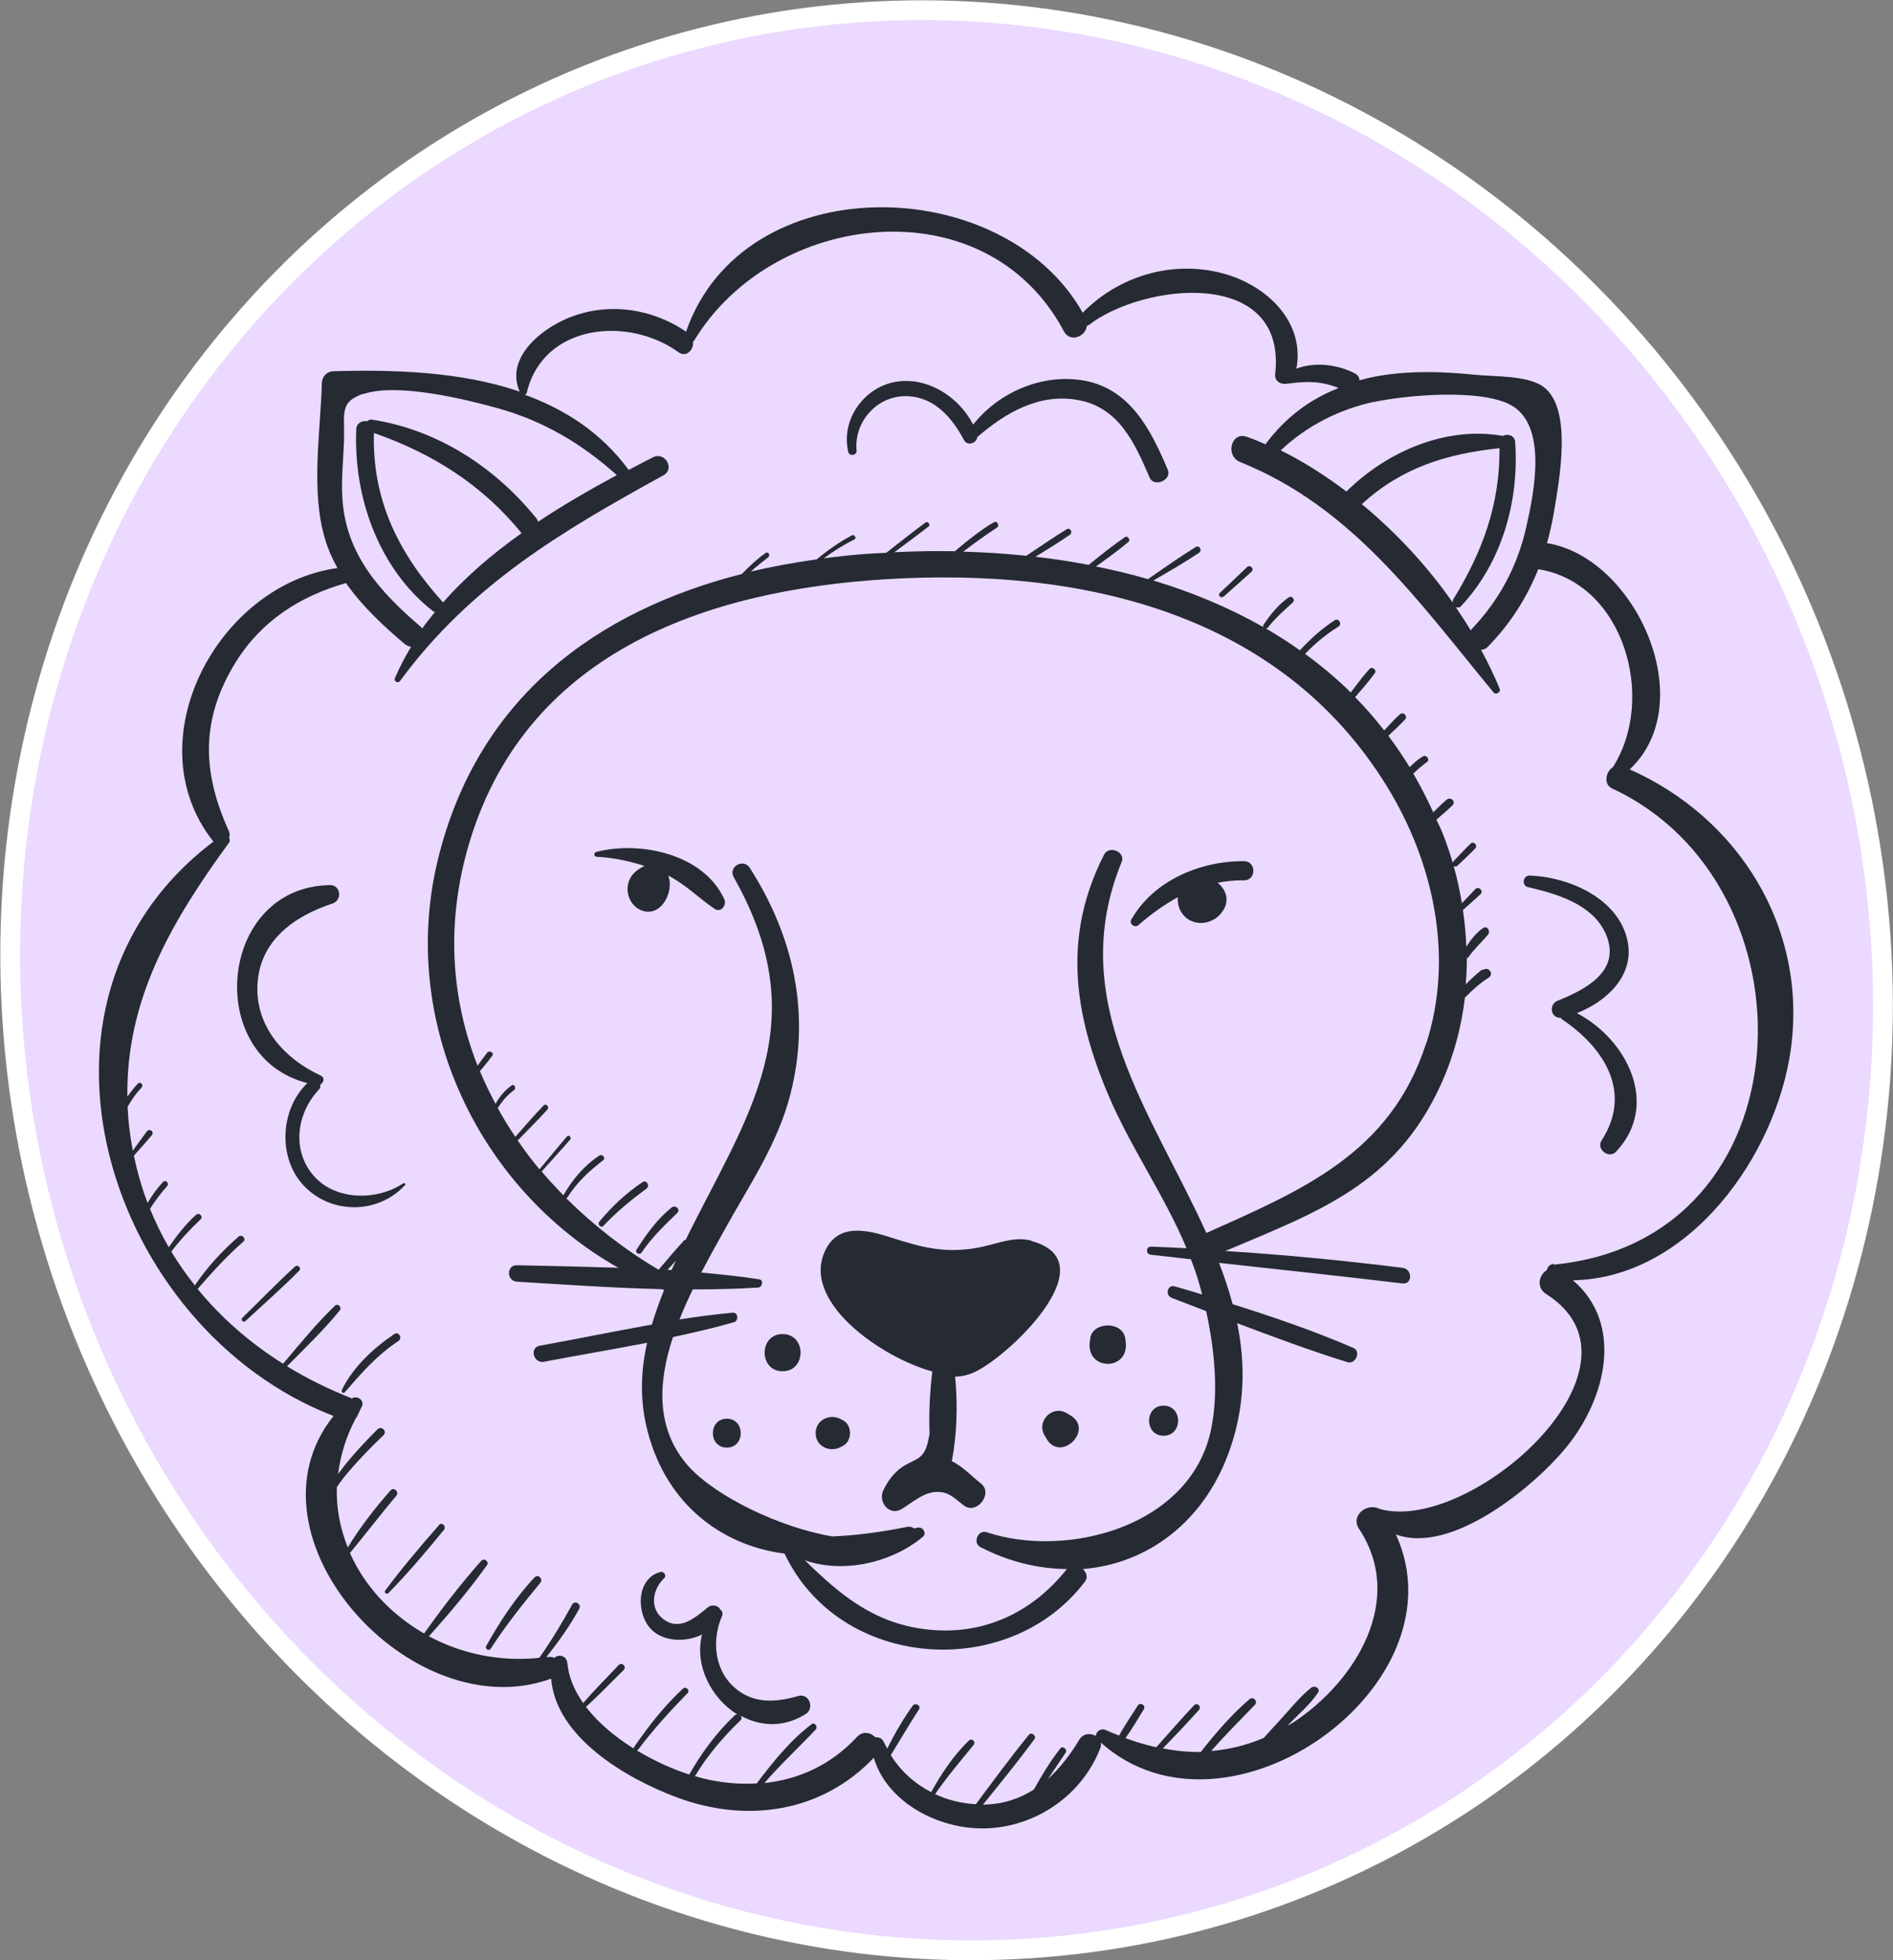 <?xml version="1.0" encoding="UTF-8"?> <svg xmlns="http://www.w3.org/2000/svg" id="_Слой_2" data-name="Слой 2" viewBox="0 0 95.69 99.11"><rect x="0" y="0" width="95.69" height="99.11" fill="#808080" stroke="none"/><defs><style> .cls-1 { fill: #ebd9ff; stroke: #fff; stroke-miterlimit: 10; } .cls-2 { fill: #252a33; stroke-width: 0px; } </style></defs><g id="BACKGROUND"><ellipse class="cls-1" cx="47.85" cy="49.56" rx="47.12" ry="49.25" transform="translate(-13.12 17.49) rotate(-18.26)"></ellipse></g><g id="OBJECTS"><g><path class="cls-2" d="M52.15,62.73c-.86-.23-1.68.13-2.51.31-1.79.38-3.01.04-4.66-.49-1.12-.36-2.52-.69-3.2.55-1.45,2.63,2.78,5.55,5.35,6.24-.13,1.04-.18,2.1-.14,3.15-.04.18-.07.37-.12.55-.23.8-.69.74-1.26,1.13-.44.3-.73.71-.96,1.18-.28.59.31,1.33.94.94.55-.34,1.13-.87,1.8-.86.6,0,.87.34,1.34.69.64.48,1.49-.61.86-1.11-.42-.33-.93-.87-1.48-1.14,0,0,0,0,0-.01,0-.02.02-.04.02-.07.24-1.29.29-2.79.15-4.19.29,0,.59-.06.9-.19,1.65-.68,6.91-5.6,2.97-6.66Z"></path><path class="cls-2" d="M39.56,67.45c-1.21,0-1.21,1.88,0,1.88s1.21-1.88,0-1.88Z"></path><path class="cls-2" d="M36.74,71.73c-.94,0-.94,1.46,0,1.46s.94-1.46,0-1.46Z"></path><path class="cls-2" d="M42.6,71.8s-.08-.04-.12-.06c-.55-.28-1.25.06-1.25.72s.7.99,1.25.71c.04-.02.08-.04.12-.06.49-.25.49-1.06,0-1.31Z"></path><path class="cls-2" d="M56.9,67.82c0-.05-.01-.1-.02-.15-.12-.87-1.64-.88-1.77,0,0,.05-.01.1-.02.15-.21,1.51,2.02,1.52,1.81,0Z"></path><path class="cls-2" d="M54.09,71.55c-.06-.04-.12-.07-.19-.11-.7-.41-1.51.41-1.11,1.11.04.06.07.12.11.19.72,1.24,2.44-.47,1.19-1.19Z"></path><path class="cls-2" d="M58.82,72.59c.97,0,.98-1.52,0-1.52s-.98,1.52,0,1.52Z"></path><path class="cls-2" d="M30.13,43.08c-.14.04-.1.24.03.24.79.03,1.63.21,2.42.46-.41.2-.76.48-.84.98-.1.56.25,1.18.82,1.31.92.22,1.52-1.03,1.22-1.8.88.45,1.53,1.13,2.34,1.68.33.22.63-.2.49-.49-1.06-2.31-4.3-2.96-6.49-2.38Z"></path><path class="cls-2" d="M62.89,43.54c-2.19-.02-4.58.97-5.7,2.95-.13.23.17.44.36.28.64-.56,1.3-1.03,1.99-1.41-.03.35.07.7.35.98.5.49,1.32.4,1.78-.1.55-.6.34-1.24-.12-1.61.43-.08.87-.13,1.34-.12.62,0,.62-.96,0-.97Z"></path><path class="cls-2" d="M82.39,38.89c3.59-3.38.3-10.7-4.19-11.43.14-.51.26-1.02.35-1.56.26-1.59.97-5.25-.54-6.35-.82-.59-2.54-.5-3.54-.61-1.52-.15-3.04-.2-4.55.03-.42.06-.81.15-1.2.26,0-.13-.07-.26-.23-.35-.87-.45-2.01-.6-2.96-.24.45-2.39-1.53-4.25-3.76-4.83-2.54-.66-5.22.15-7.04,2-4.05-7.16-17.17-7.37-20.05.96-1.75-1.19-3.97-1.51-5.96-.69-1.41.58-3.19,2.04-2.45,3.72-2.95-1.01-6.32-1.12-9.41-1.03-.32,0-.58.26-.59.59-.07,2.53-.58,5.5.18,7.96.15.49.36.95.61,1.4-6.05.83-10.29,8.75-6.28,13.82,0,0,0,0,.01.01-10.76,8.14-5.24,24.69,6.07,29.04-4.87,6.1,3.97,15.86,11,13.28.24,2.98,3.82,5.06,6.37,6.01,3.52,1.31,7.31.76,9.94-2.01.61,2.07,2.84,3.37,4.96,3.55,2.79.24,5.49-1.44,6.49-4.04.04-.1.04-.19.02-.28,6.4,5.73,18.42-2.89,14.92-10.52,2.85,1.06,7.09-2.53,8.61-4.4,2.03-2.48,2.92-6.24.34-8.45,5.84-.1,10.28-6.27,11.02-11.72.83-6.14-2.66-11.68-8.17-14.12ZM69.48,20.32c1.62-.35,5.26-.66,6.82.12,1.96.98,1.25,4.45.86,6.17-.44,1.99-1.36,3.72-2.77,5.2-.02.02-.03.05-.04.07-.24-.4-.5-.79-.77-1.19.09.04.19.05.27-.04,2.07-2.2,2.95-5.32,2.74-8.3-.02-.34-.39-.44-.61-.31-2.9-.51-5.87.79-7.92,2.81,0,0,0,0,0,0-1.06-.8-2.17-1.51-3.32-2.08,1.33-1.25,2.96-2.08,4.75-2.46ZM73.45,30.34s-.02.08-.02.12c-1.28-1.84-2.85-3.53-4.59-4.97,2.02-1.86,4.32-2.55,6.96-2.83.02,2.86-.86,5.24-2.36,7.68ZM18.38,19.92c1.71-.58,5.16.27,6.75.71,2.34.65,4.26,1.79,6.05,3.39-1.33.72-2.69,1.5-3.98,2.36-.02-.06-.05-.13-.1-.19-2.08-2.57-4.98-4.46-8.28-4.97-.11-.02-.2.02-.26.08-.24-.05-.54.08-.55.4-.15,3.42,1.13,7.06,3.89,9.21.03.02.06.02.09.03-.22.28-.45.55-.65.84-.02-.03-.03-.05-.06-.08-2.04-1.74-3.79-3.65-3.97-6.47-.07-.98.05-2,.08-2.99.04-1.36-.25-1.92,1-2.34ZM26.36,26.96c-1.46,1.04-2.82,2.19-3.97,3.51,0,0,0-.01,0-.02-2.25-2.48-3.58-5.17-3.49-8.56,2.95,1.03,5.47,2.61,7.46,5.06,0,0,0,0,0,0ZM78.55,63.9c-.22.02-.32.16-.36.32-.39.23-.55.87-.04,1.2,5.77,3.64-3.82,12.17-8.42,10.87-.6-.33-1.49.32-1.03,1.01,2.35,3.56-.14,7.68-3.3,9.77-.11.07-.21.12-.32.18.02-.02.04-.04.05-.05.5-.52,1.08-1.01,1.49-1.61.15-.22-.16-.4-.34-.26-.58.46-1.07,1.09-1.57,1.63-.28.3-.55.6-.83.91-.87.37-1.76.59-2.66.66.71-.8,1.46-1.56,2.21-2.33.18-.19-.09-.45-.28-.28-.91.78-1.71,1.72-2.45,2.66-.64.01-1.28-.06-1.92-.18.62-.64,1.24-1.29,1.83-1.95.14-.16-.09-.39-.24-.24-.66.69-1.28,1.42-1.92,2.13-.52-.11-1.04-.27-1.56-.46.34-.47.64-.99.93-1.46.12-.2-.19-.38-.31-.18-.31.49-.66.99-.94,1.51-.23-.09-.46-.18-.68-.28-.24-.11-.5.08-.49.3-.26-.15-.64-.14-.83.17-.46.77-.99,1.45-1.6,2.01.3-.45.6-.89.9-1.34.1-.16-.15-.36-.27-.21-.51.65-.94,1.36-1.34,2.08-.71.45-1.53.74-2.5.76-.02,0-.05,0-.07,0,.88-1.09,1.77-2.18,2.6-3.31.12-.16-.15-.38-.28-.22-.93,1.14-1.8,2.33-2.68,3.51-.73-.04-1.43-.21-2.06-.51.6-.87,1.27-1.66,1.94-2.48.13-.16-.07-.37-.23-.23-.77.74-1.39,1.67-1.91,2.61-.83-.43-1.54-1.06-2.04-1.87.47-.77.93-1.55,1.42-2.31.13-.2-.18-.37-.32-.18-.48.67-.91,1.41-1.28,2.16-.06-.12-.13-.24-.19-.36-.07-.16-.25-.23-.41-.21-.24-.25-.64-.34-.94-.01-1.29,1.39-2.92,2.14-4.67,2.32.82-.95,1.73-1.79,2.59-2.7.13-.14-.05-.4-.21-.27-1.07.81-1.96,1.92-2.77,2.99-.91.05-1.84-.03-2.77-.27-.11-.03-.23-.06-.35-.1.63-1.05,1.42-1.97,2.3-2.82.08-.07.06-.16.02-.23.97.53,2.15.62,3.28-.09.46-.29.17-1.07-.38-.91-1.18.34-2.34.41-3.3-.5-.96-.91-1.06-2.38-.55-3.55.06-.14,0-.26-.09-.32-.09-.21-.42-.28-.62-.12-.64.52-1.45,1.26-2.3.57-.68-.55-.48-1.51.08-2.03.14-.13,0-.37-.19-.32-1.23.33-1.23,2.12-.46,2.9.62.63,1.75.67,2.57.26-.4,1.56.46,3.22,1.78,4.04-.04,0-.08,0-.12.04-.93.87-1.68,1.9-2.31,3-.84-.27-1.77-.69-2.65-1.22.03,0,.05-.02.07-.04.76-1.02,1.61-1.94,2.49-2.85.15-.15-.08-.37-.23-.23-.94.87-1.75,1.9-2.47,2.96-.02.03-.02.05-.01.07-.93-.58-1.8-1.3-2.42-2.11.66-.6,1.28-1.25,1.91-1.87.16-.16-.09-.41-.25-.25-.6.64-1.23,1.26-1.8,1.93-.44-.63-.73-1.3-.8-2.02-.04-.39-.44-.47-.66-.27-.1-.04-.21-.06-.33-.04-.02,0-.05,0-.07,0,.61-.77,1.19-1.58,1.66-2.44.13-.24-.23-.45-.36-.21-.51.93-1.05,1.83-1.66,2.69-2,.21-3.94-.21-5.58-1.09,1.03-1.14,2.05-2.36,2.94-3.6.12-.17-.15-.38-.29-.22-1.02,1.15-2,2.42-2.89,3.68-1.67-.96-3-2.38-3.75-4.07.79-.96,1.54-1.94,2.34-2.89.16-.19-.11-.47-.28-.28-.79.89-1.55,1.87-2.17,2.89-.38-.96-.59-1.98-.55-3.05.56-.89,2.09-2.38,2.36-2.63.19-.19-.1-.49-.3-.3-.22.22-1.32,1.31-2,2.27.12-.93.39-1.88.9-2.83.06-.07.1-.15.13-.24.06-.1.09-.2.15-.3.21-.34-.21-.64-.5-.45-.02,0-.02-.02-.04-.03-1.13-.45-2.21-.98-3.22-1.6.9-.92,1.85-1.82,2.66-2.82.13-.16-.08-.39-.24-.24-.94.9-1.78,1.94-2.62,2.93-1.66-1.04-3.12-2.31-4.32-3.78.73-.84,1.46-1.65,2.31-2.39.17-.15-.08-.4-.25-.25-.82.72-1.59,1.55-2.2,2.46-.43-.54-.83-1.11-1.19-1.71.45-.59.94-1.12,1.48-1.63.15-.14-.07-.37-.23-.23-.53.48-.97,1.05-1.38,1.64-.36-.62-.67-1.27-.95-1.94.26-.4.54-.79.87-1.15.13-.14-.08-.35-.21-.21-.3.32-.55.68-.78,1.06-.29-.76-.52-1.56-.69-2.39.3-.34.61-.68.9-1.03.15-.17-.11-.38-.25-.19-.24.32-.47.64-.71.97-.07-.39-.13-.79-.18-1.2-.04-.35-.06-.69-.08-1.02.2-.35.42-.67.71-.98.12-.13-.07-.32-.19-.19-.2.2-.37.43-.53.66-.07-4.94,2.24-8.87,5.14-12.85.06-.08.04-.17,0-.24.04-.12.04-.25-.02-.36-1.36-3.01-1.41-5.65.35-8.51,1.3-2.1,3.26-3.35,5.58-4.01.82,1.17,1.9,2.18,2.98,3.09.1.08.2.11.31.13-.3.51-.58,1.03-.81,1.57-.08.18.14.31.26.15,3.56-4.84,8.13-7.54,13.31-10.39.59-.33.07-1.21-.53-.91-.41.21-.82.42-1.23.64-1.38-1.88-3.21-3.06-5.25-3.8.05-.02.09-.06.1-.11.83-3.48,5.13-3.88,7.67-2.04.4.29.79-.15.73-.54.02-.02.05-.02.06-.05,3.95-6.55,14.73-7.92,18.69-.47.32.6,1.11.26,1.16-.28.03-.01.06,0,.09-.03,2.74-2.13,10.04-2.96,9.43,2.48-.04.39.34.55.65.47.02,0,.03.01.05,0,.91-.13,1.69-.11,2.51.23-1.44.56-2.66,1.46-3.67,2.8-.01.02-.01.03-.02.05-.31-.14-.62-.27-.94-.38-.81-.3-1.12.96-.35,1.27,5.7,2.29,9.04,7.09,12.81,11.65.11.14.38-.01.31-.18-.27-.66-.59-1.32-.94-1.97.12-.01.24-.05.35-.17,1.13-1.16,1.96-2.47,2.54-3.91,4.34.69,5.98,6.55,3.77,10.01-.36.22-.49.87-.03,1.08,10.47,4.85,10.02,22.82-2.96,24.07Z"></path><path class="cls-2" d="M20.47,59.94c.05-.06-.02-.16-.09-.11-1.33.89-3.43.88-4.53-.39-1.12-1.29-.85-3.16.26-4.34.08-.08.1-.18.08-.26.17-.1.25-.36.02-.46-1.77-.82-3.24-2.38-3.2-4.46.04-2.31,1.82-3.59,3.8-4.24.49-.16.43-.93-.13-.93-5.65.08-6.41,8.69-1.14,10.01-1.35,1.28-1.5,3.67-.28,5.08,1.36,1.57,3.82,1.59,5.2.09Z"></path><path class="cls-2" d="M43.3,22.8c-.15-1.49,1.06-2.83,2.58-2.77,1.38.06,2.26,1.11,2.85,2.22.17.32.64.16.67-.15,1.43-1.24,3.15-2.24,5.12-1.87,2.05.38,2.85,2.19,3.59,3.91.22.52,1.14.14.92-.39-.87-2.06-1.94-4.17-4.37-4.53-2.05-.31-4.2.64-5.47,2.25-.69-1.36-2.19-2.36-3.74-2.19-1.71.19-2.97,1.9-2.57,3.57.05.23.44.18.42-.06Z"></path><path class="cls-2" d="M79.72,51.22c1.49-.59,2.89-1.88,2.56-3.6-.42-2.19-2.98-3.29-4.97-3.35-.33,0-.4.5-.08.58,1.47.34,3.31.87,3.96,2.41.76,1.83-1.02,2.76-2.44,3.33-.5.2-.35.91.15.87.02.02.02.05.05.07,2.13,1.43,3.59,3.69,2.01,6.13-.29.44.37.95.73.57,2.24-2.38.54-5.69-1.97-7Z"></path><path class="cls-2" d="M14.91,64.04c-.91.83-1.78,1.73-2.66,2.59-.1.1.05.26.16.16.9-.84,1.84-1.66,2.71-2.54.14-.14-.07-.34-.21-.21Z"></path><path class="cls-2" d="M19.93,67.45c-1.04.7-2.1,1.68-2.65,2.83-.04.09.07.2.15.11.85-.98,1.61-1.86,2.71-2.59.22-.15.01-.5-.21-.35Z"></path><path class="cls-2" d="M22.2,77.1c-.94,1.07-1.88,2.18-2.73,3.32-.07.1.08.21.16.13.99-1.01,1.92-2.11,2.81-3.2.14-.17-.1-.42-.25-.25Z"></path><path class="cls-2" d="M27.02,79.75c-.96,1.03-1.76,2.24-2.44,3.47-.08.15.14.28.23.13.76-1.18,1.61-2.24,2.5-3.32.16-.19-.1-.47-.28-.28Z"></path><path class="cls-2" d="M61.85,30.17c.47-.42.95-.85,1.42-1.27.15-.14-.08-.37-.23-.23-.46.44-.92.88-1.38,1.31-.12.11.06.29.18.18Z"></path><path class="cls-2" d="M74.93,49.01c-.3.24-.58.49-.84.76.04-.44.06-.89.06-1.33.03-.01.07-.03.09-.06.29-.42.66-.74.98-1.13.14-.17-.05-.47-.25-.33-.35.24-.62.59-.85.95-.02-.62-.08-1.24-.17-1.86.3-.27.6-.53.89-.8.17-.16-.09-.43-.26-.26-.23.24-.46.48-.68.72-.11-.63-.24-1.26-.42-1.88.05.03.12.04.18-.01.31-.29.62-.58.91-.88.15-.16-.08-.4-.24-.24-.3.29-.59.61-.88.91-.01.01,0,.03-.02.04-.14-.48-.3-.96-.49-1.44-.1-.26-.22-.48-.33-.73.27-.23.55-.47.81-.72.19-.19-.09-.46-.29-.29-.24.2-.46.43-.68.64-.31-.68-.65-1.34-1.01-1.96.22-.21.45-.4.7-.59.16-.13-.05-.38-.21-.28-.25.15-.47.34-.67.55-.34-.55-.7-1.08-1.08-1.59.29-.27.58-.54.84-.82.16-.17-.08-.42-.26-.26-.28.25-.53.53-.79.81-.46-.59-.95-1.16-1.47-1.68.34-.4.69-.79,1-1.22.11-.16-.14-.35-.27-.21-.34.37-.64.79-.95,1.19-.72-.71-1.5-1.36-2.31-1.95.51-.53,1.06-.99,1.69-1.38.2-.13.01-.45-.19-.32-.66.43-1.23.94-1.76,1.52-.56-.4-1.14-.77-1.73-1.11.04,0,.09,0,.12-.05.37-.48.81-.85,1.25-1.26.14-.13-.04-.37-.2-.26-.52.35-.93.87-1.28,1.39-.03.05-.02.09,0,.12-1.74-.99-3.61-1.77-5.57-2.36.78-.45,1.56-.9,2.31-1.4.18-.12.02-.41-.17-.29-.82.51-1.62,1.07-2.41,1.62-.86-.25-1.74-.46-2.63-.64.56-.4,1.12-.8,1.64-1.24.13-.11-.04-.34-.18-.24-.63.43-1.23.92-1.83,1.4-.89-.17-1.79-.31-2.69-.41.59-.36,1.17-.72,1.74-1.11.17-.12.02-.39-.16-.28-.69.42-1.36.89-2.04,1.34-1.06-.11-2.13-.18-3.19-.21.55-.42,1.12-.83,1.7-1.21.16-.11.02-.37-.16-.27-.7.42-1.34.93-1.96,1.46-1.03-.02-2.05,0-3.06.05.58-.43,1.16-.86,1.73-1.3.12-.09-.04-.29-.16-.2-.67.5-1.32,1.01-1.98,1.53-.36.02-.72.03-1.08.06-.7.05-1.39.13-2.08.22.49-.36.99-.68,1.54-.95.14-.07.02-.28-.12-.21-.64.34-1.22.75-1.77,1.21-1.13.16-2.25.36-3.34.62.28-.25.58-.49.88-.72.13-.1,0-.32-.13-.22-.44.31-.83.68-1.2,1.06-7.29,1.86-13.34,6.19-15.36,14.42-2,8.18,2.02,16.65,9.12,20.66-1.72-.06-3.44-.09-5.13-.13-.54-.01-.53.8,0,.83,2.42.15,4.88.32,7.34.38.03.01.06.03.1.04-.23.58-.44,1.16-.62,1.75-1.9.34-3.79.73-5.67,1.07-.53.1-.31.91.22.81,1.72-.33,3.47-.62,5.21-.96-.3,1.35-.37,2.72-.05,4.16.86,3.83,3.67,6.07,7,6.5,2.79,5.9,11.34,6.48,15.18,1.42.17-.22.08-.48-.11-.64,3.28-.26,6.17-2.39,7.44-6.05.78-2.24.78-4.35.37-6.38,1.85.7,3.7,1.39,5.57,1.97.41.13.71-.54.3-.72-1.96-.85-4.03-1.56-6.1-2.21-.19-.7-.42-1.4-.69-2.09,3.09.34,6.19.67,9.28,1.04.51.06.5-.73,0-.79-2.97-.37-5.97-.66-8.96-.85,4.69-1.99,8.55-3.34,10.86-8.34.66-1.43,1.07-2.94,1.25-4.47.37-.38.75-.72,1.2-1.01.29-.19-.01-.6-.29-.38ZM72.09,52.75c-1.79,5.56-6.24,7.41-11.11,9.59,0,0,0,0,0,0-2.7-5.99-7.18-11.72-4.28-18.76.21-.51-.64-.86-.89-.37-2.09,4.11-1.55,8.01.24,12.21,1.12,2.62,2.83,5.05,3.93,7.69-.6-.03-1.2-.06-1.8-.08-.27,0-.26.39,0,.41.67.07,1.35.15,2.02.23.11.29.22.58.31.87.09.29.18.6.26.91-.46-.14-.92-.28-1.38-.41-.38-.11-.51.44-.16.58.58.22,1.16.45,1.74.67.43,1.95.63,4.11.26,5.93-.99,4.97-7.3,6.6-11.35,5.25-.44-.15-.73.54-.32.75,1.45.75,2.94,1.1,4.37,1.11-1.78,2.25-4.32,3.41-7.19,3.04-2.61-.33-4.32-1.78-6.05-3.48,1.98.69,4.42.1,5.96-1.19.22-.19-.02-.53-.27-.46-.06.01-.11.02-.17.04-.09-.07-.21-.11-.36-.08-1.3.26-2.52.43-3.78.48-2.63-.44-5.88-2.01-7.26-3.54-1.68-1.88-1.55-4.26-.79-6.54,1.04-.22,2.07-.46,3.08-.75.25-.07.22-.5-.06-.48-.9.08-1.79.2-2.69.34.2-.52.43-1.02.67-1.52,1.1,0,2.2-.02,3.29-.09.23-.01.31-.39.06-.42-.96-.15-1.94-.25-2.92-.34.4-.77.81-1.5,1.16-2.13,1.24-2.26,2.71-4.37,3.35-6.91,1.03-4.05.16-7.96-2.06-11.42-.32-.5-1.1-.06-.81.47,4.23,7.48.62,12.12-2.43,18.34-.03,0-.06,0-.09.04-.44.47-.85.97-1.27,1.46,0,0-.01,0-.02,0-1.72-1.02-3.28-2.24-4.66-3.61.03,0,.05-.02.07-.05.48-.76,1.09-1.32,1.8-1.87.14-.11-.04-.33-.18-.24-.77.49-1.36,1.21-1.82,1.99,0,.01,0,.02,0,.03-.39-.39-.76-.8-1.11-1.21.48-.54.97-1.07,1.44-1.61.09-.11-.06-.27-.16-.16-.47.54-.92,1.11-1.39,1.66-.39-.47-.76-.96-1.1-1.46.51-.52,1.02-1.03,1.5-1.56.12-.14-.07-.34-.2-.2-.49.51-.95,1.05-1.42,1.58-.32-.48-.62-.96-.89-1.46.23-.35.48-.65.83-.91.13-.1,0-.33-.13-.23-.35.25-.61.57-.81.93-.29-.54-.55-1.09-.79-1.65.21-.26.43-.51.62-.78.12-.16-.15-.3-.26-.15-.16.21-.32.43-.48.65-1.3-3.31-1.6-7.02-.52-10.91,2.77-9.92,11.96-13.13,21.24-13.69,9.69-.58,19.8,1.62,25.25,10.48,2.37,3.85,3.4,8.64,1.98,13.02ZM33.74,64.2c.15-.15.29-.31.43-.47-.07.16-.15.32-.22.48-.07,0-.14,0-.21-.01Z"></path><path class="cls-2" d="M32.48,59.77c-.82.54-1.55,1.23-2.18,1.99-.12.15.08.36.21.21.66-.7,1.39-1.3,2.16-1.87.2-.14.02-.47-.2-.33Z"></path><path class="cls-2" d="M33.95,61.05c-.71.57-1.29,1.36-1.77,2.13-.1.16.15.3.25.15.52-.77,1.14-1.36,1.8-2,.19-.18-.09-.43-.28-.28Z"></path></g></g></svg> 